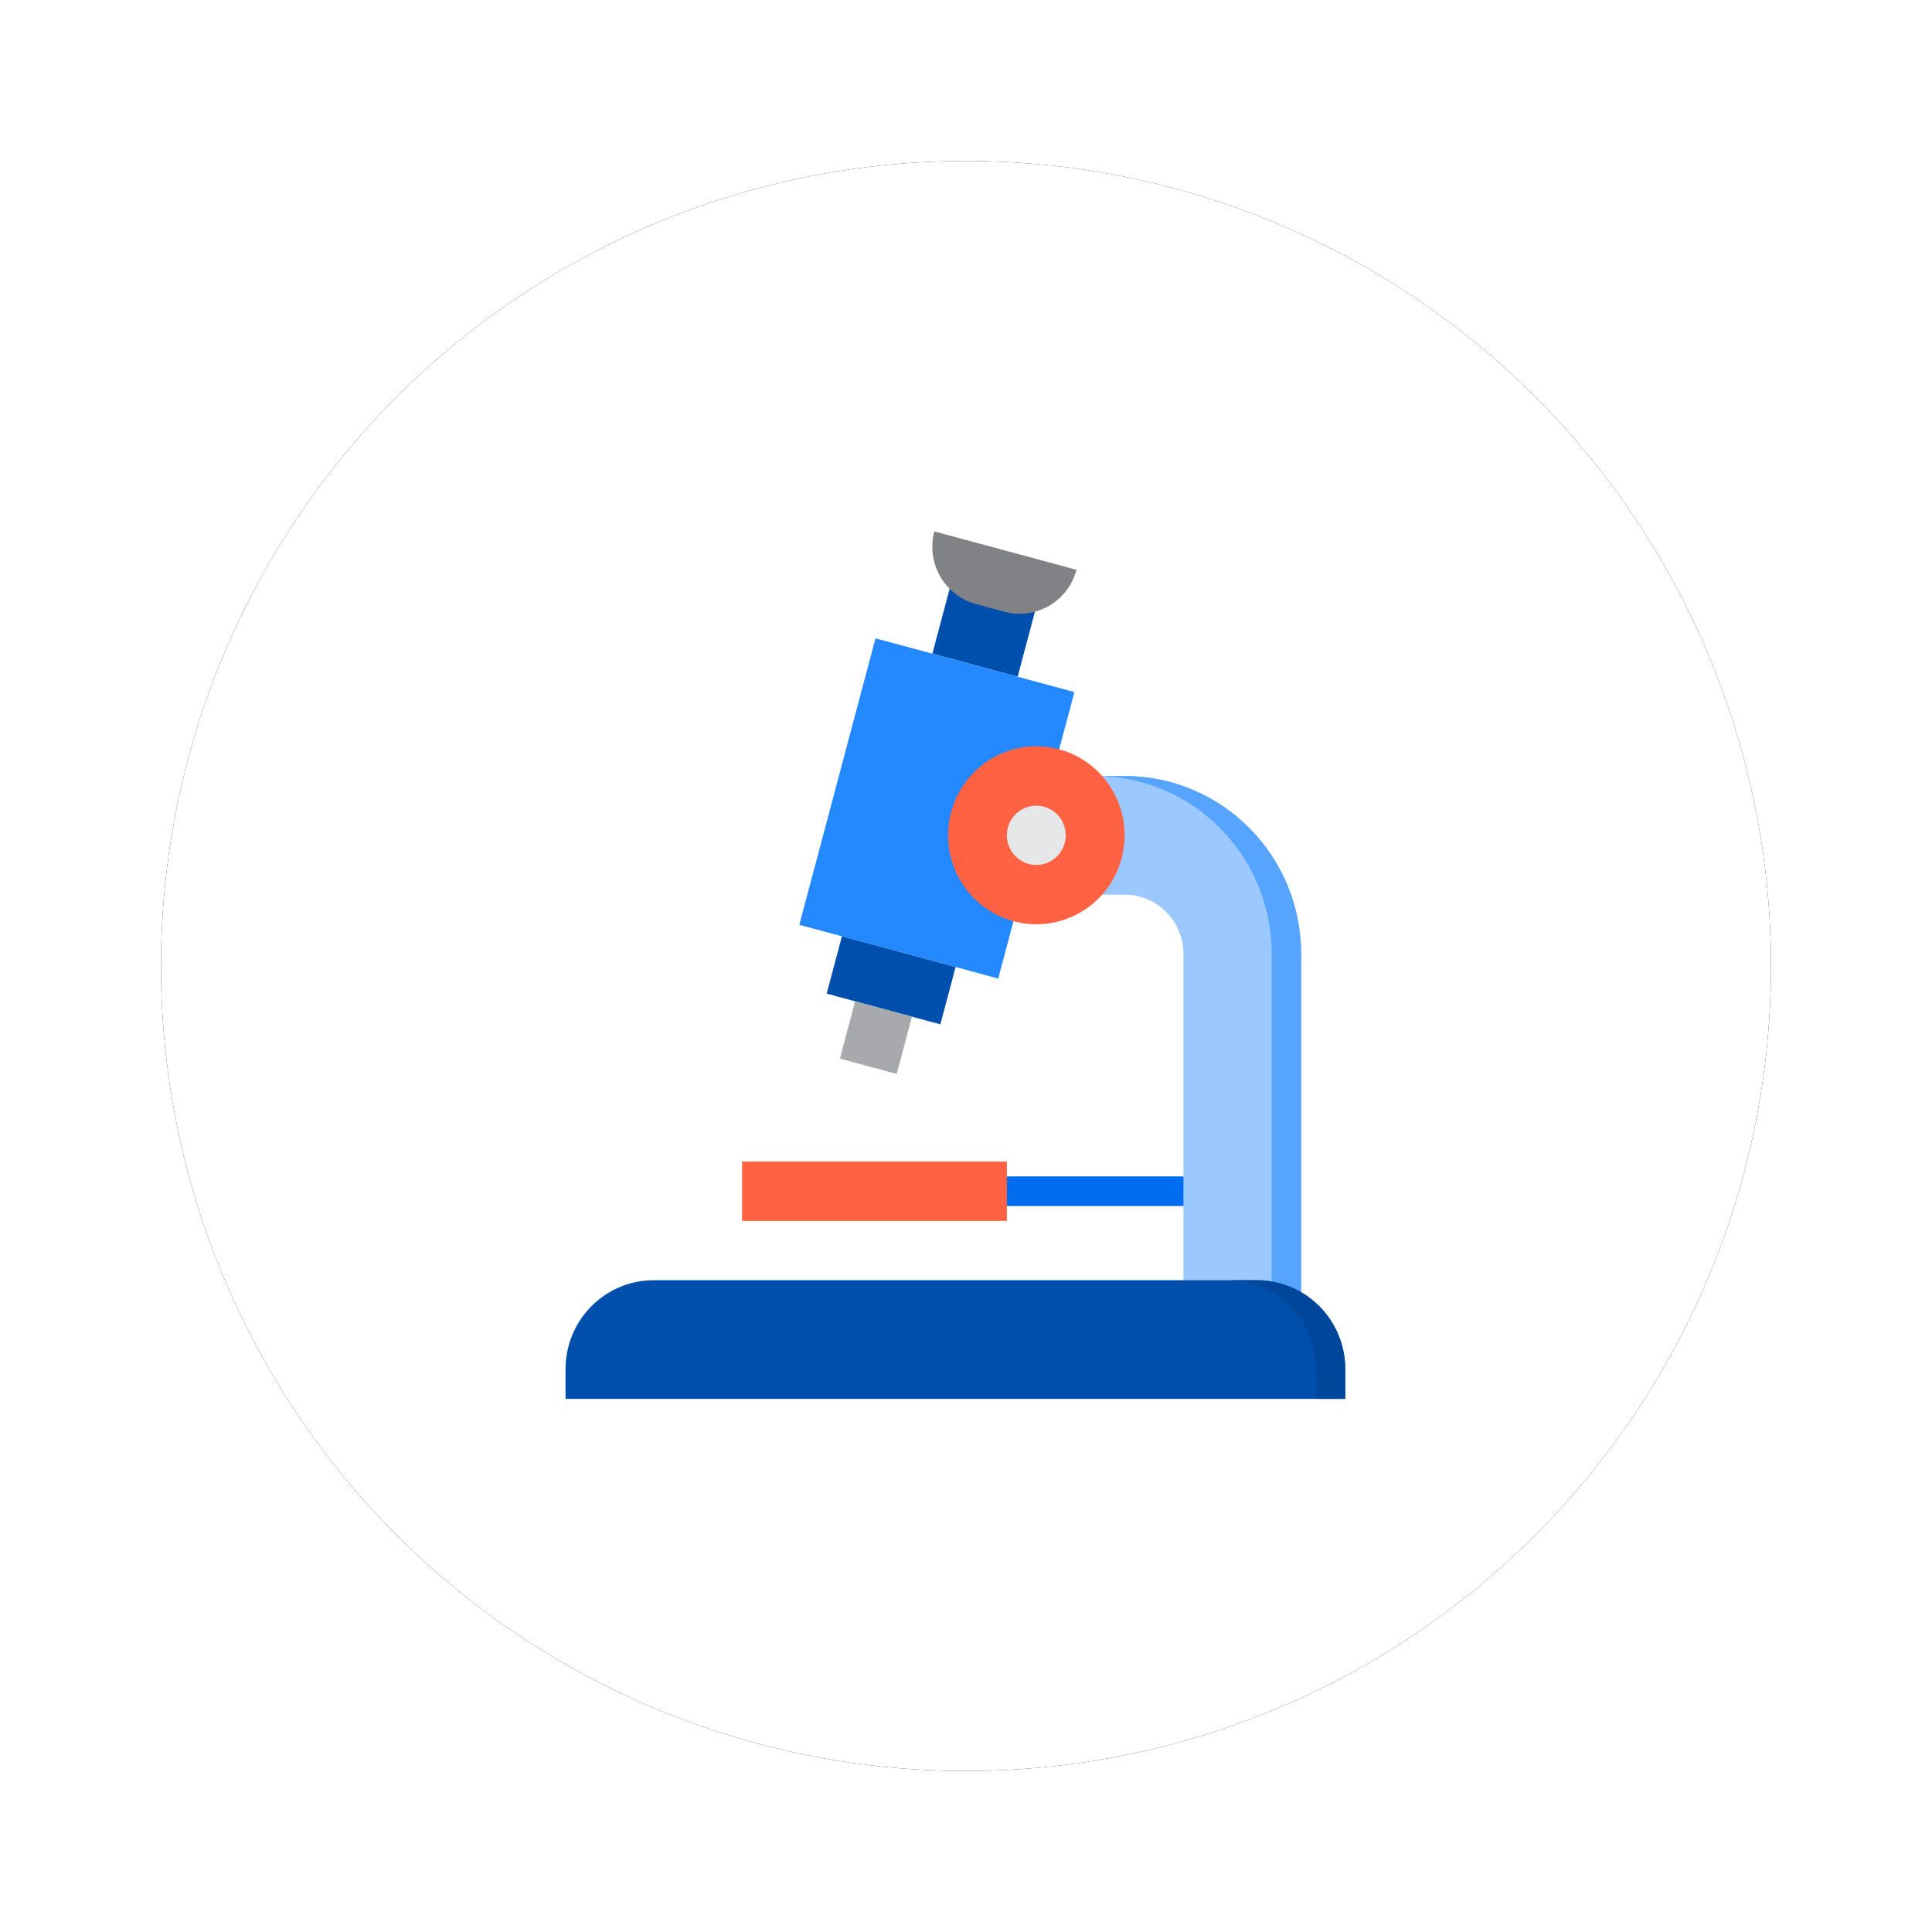 <?xml version="1.0" encoding="UTF-8"?>
<svg width="120px" height="120px" viewBox="0 0 120 120" version="1.1" xmlns="http://www.w3.org/2000/svg" xmlns:xlink="http://www.w3.org/1999/xlink">
    <!-- Generator: sketchtool 59 (101010) - https://sketch.com -->
    <title>FF3E0E79-996C-4A85-923E-979B10517273</title>
    <desc>Created with sketchtool.</desc>
    <defs>
        <circle id="path-1" cx="50" cy="50" r="50"></circle>
        <filter x="-15.0%" y="-15.0%" width="130.0%" height="130.0%" filterUnits="objectBoundingBox" id="filter-2">
            <feOffset dx="0" dy="0" in="SourceAlpha" result="shadowOffsetOuter1"></feOffset>
            <feGaussianBlur stdDeviation="5" in="shadowOffsetOuter1" result="shadowBlurOuter1"></feGaussianBlur>
            <feColorMatrix values="0 0 0 0 0.751   0 0 0 0 0.759   0 0 0 0 0.786  0 0 0 0.343 0" type="matrix" in="shadowBlurOuter1"></feColorMatrix>
        </filter>
    </defs>
    <g id="Page-2" stroke="none" stroke-width="1" fill="none" fill-rule="evenodd">
        <g id="00-Home" transform="translate(-340, -713)">
            <g id="cards" transform="translate(0, 676)">
                <g id="card1" transform="translate(250, 27)">
                    <g id="labo" transform="translate(100, 20)">
                        <g id="Oval">
                            <use fill="black" fill-opacity="1" filter="url(#filter-2)" xlink:href="#path-1"></use>
                            <use fill="#FFFFFF" fill-rule="evenodd" xlink:href="#path-1"></use>
                        </g>
                        <g id="research" transform="translate(25, 23)" fill-rule="nonzero">
                            <polygon id="Path" fill="#006DF0" points="26.626 40.068 39.419 40.068 39.419 41.91 26.626 41.91"></polygon>
                            <path d="M38.505,47.437 L38.505,26.252 C38.505,24.217 36.869,22.567 34.85,22.567 L33.022,22.567 L33.022,15.198 L34.85,15.198 C40.906,15.198 45.816,20.147 45.816,26.252 L45.816,47.437 L38.505,47.437 Z" id="Path" fill="#9BC9FF"></path>
                            <path d="M34.85,15.198 L33.022,15.198 C39.079,15.198 43.988,20.147 43.988,26.252 L43.988,47.437 L45.816,47.437 L45.816,26.252 C45.816,20.147 40.906,15.198 34.85,15.198 Z" id="Path" fill="#57A4FF"></path>
                            <polygon id="Path" fill="#004FAC" transform="translate(26.097, 6.296) rotate(-74.991) translate(-26.097, -6.296) " points="24.012 3.557 28.192 3.549 28.181 9.035 24.001 9.043"></polygon>
                            <polygon id="Path" fill="#2488FF" points="31.734 9.985 27 27.781 26.123 27.541 24.35 27.062 20.823 26.113 15.523 24.677 14.646 24.446 19.379 6.65 22.907 7.599 25.557 8.318"></polygon>
                            <path d="M25.554,8.317 L22.906,7.602 L25.554,8.317 Z" id="Path" fill="#9BC9FF"></path>
                            <path d="M45.816,47.261 C44.983,46.773 44.037,46.516 43.074,46.516 L5.608,46.516 C2.58,46.516 0.126,48.99 0.126,52.043 L0.126,53.885 L48.557,53.885 L48.557,52.043 C48.557,50.069 47.512,48.246 45.816,47.261 L45.816,47.261 Z" id="Path" fill="#004FAC"></path>
                            <path d="M45.816,47.261 C44.983,46.773 44.037,46.516 43.074,46.516 L41.247,46.516 C44.272,46.522 46.723,48.993 46.729,52.043 L46.729,53.885 L48.557,53.885 L48.557,52.043 C48.557,50.069 47.512,48.246 45.816,47.261 L45.816,47.261 Z" id="Path" fill="#00479B"></path>
                            <path d="M34.667,20.31 C33.884,23.258 30.879,25.008 27.955,24.219 C25.03,23.431 23.293,20.403 24.074,17.455 C24.855,14.506 27.859,12.754 30.784,13.54 C33.707,14.333 35.444,17.361 34.667,20.31 L34.667,20.31 Z" id="Path" fill="#FF6243"></path>
                            <path d="M25.621,4.519 L27.386,4.996 C28.323,5.249 29.32,5.117 30.16,4.629 C31,4.14 31.613,3.335 31.864,2.391 L23.033,0.007 C22.782,0.952 22.914,1.957 23.399,2.804 C23.885,3.65 24.684,4.267 25.621,4.519 L25.621,4.519 Z" id="Path" fill="#808285"></path>
                            <path d="M20.823,26.112 L24.354,27.065 L20.823,26.112 Z" id="Path" fill="#9BC9FF"></path>
                            <polygon id="Path" fill="#004FAC" points="17.293 25.157 16.346 28.716 19.877 29.67 21.643 30.147 23.408 30.623 24.354 27.065 20.823 26.112"></polygon>
                            <polygon id="Path" fill="#A7A9AC" points="18.112 29.194 17.166 32.752 20.697 33.706 21.643 30.147 19.877 29.67"></polygon>
                            <path d="M19.877,29.67 L21.643,30.147 L19.877,29.67 Z" id="Path" fill="#9BC9FF"></path>
                            <path d="M27.602,18.406 C27.34,19.388 27.919,20.398 28.894,20.662 C29.869,20.925 30.871,20.342 31.132,19.36 C31.394,18.377 30.815,17.367 29.841,17.103 C29.372,16.977 28.873,17.043 28.453,17.287 C28.034,17.531 27.727,17.934 27.602,18.406 Z" id="Path" fill="#E6E7E8"></path>
                            <polygon id="Path" fill="#FF6243" points="11.091 39.147 11.091 42.832 27.54 42.832 27.54 40.989 27.54 39.147"></polygon>
                        </g>
                    </g>
                </g>
            </g>
        </g>
    </g>
</svg>
